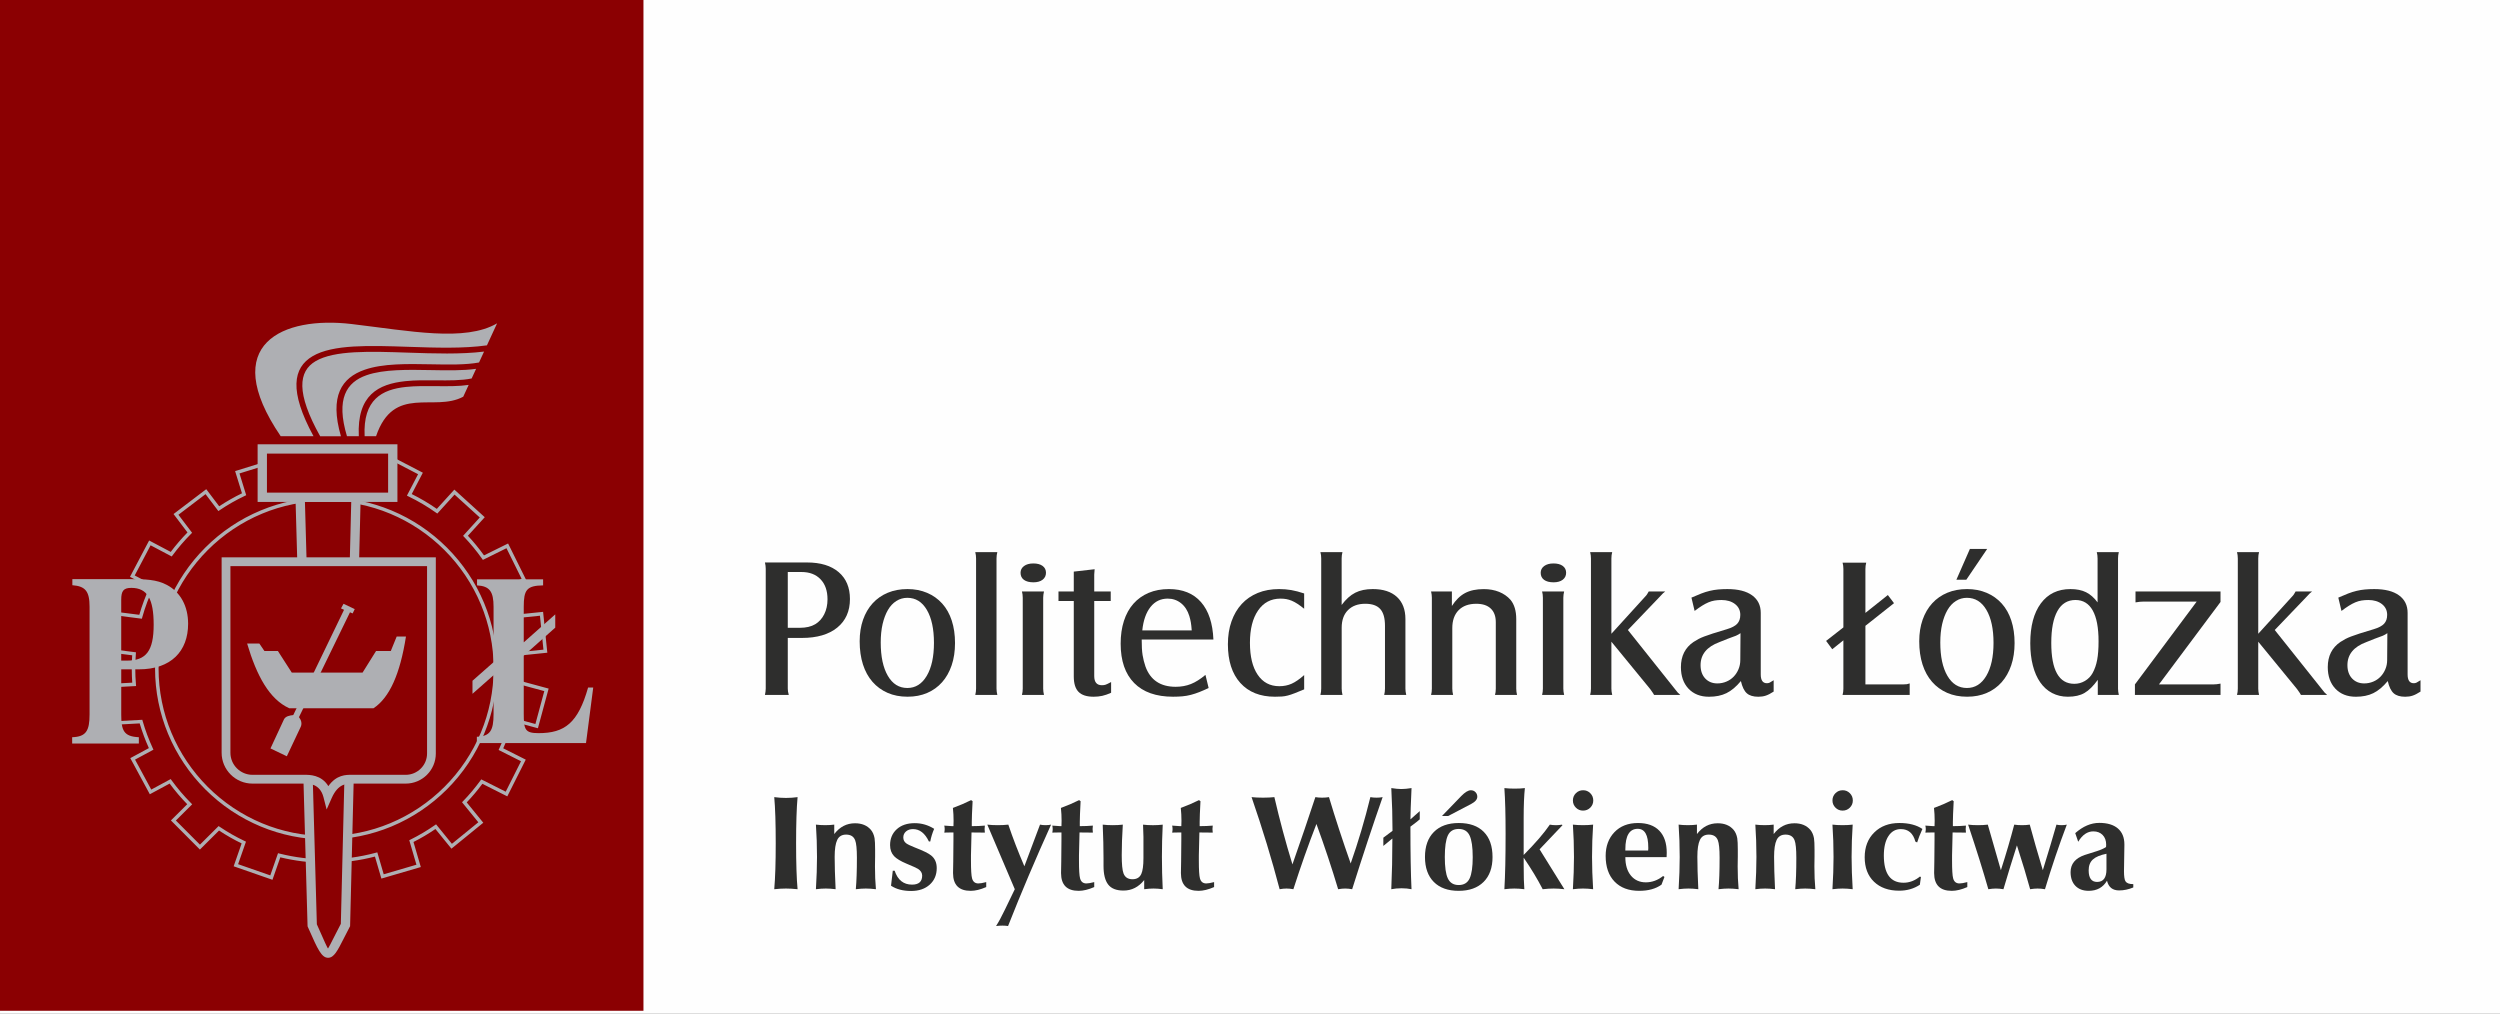 <?xml version="1.0" encoding="UTF-8"?>
<!DOCTYPE svg PUBLIC "-//W3C//DTD SVG 1.1//EN" "http://www.w3.org/Graphics/SVG/1.1/DTD/svg11.dtd">
<!-- Creator: CorelDRAW 2017 -->
<svg xmlns="http://www.w3.org/2000/svg" xml:space="preserve" width="71.76mm" height="29.092mm" version="1.1" style="shape-rendering:geometricPrecision; text-rendering:geometricPrecision; image-rendering:optimizeQuality; fill-rule:evenodd; clip-rule:evenodd"
viewBox="0 0 2582.22 1046.85"
 xmlns:xlink="http://www.w3.org/1999/xlink">
 <rect x="0" y="0" width="2582.22" height="1046.85" fill="#808080" stroke="none"/>
 <defs>
  <style type="text/css">
   <![CDATA[
    .fil0 {fill:#FEFEFE}
    .fil2 {fill:#8B0002}
    .fil5 {fill:#AEAFB3}
    .fil1 {fill:#2E2E2D;fill-rule:nonzero}
    .fil4 {fill:#8B0002;fill-rule:nonzero}
    .fil3 {fill:#AEAFB3;fill-rule:nonzero}
   ]]>
  </style>
 </defs>
 <g id="Warstwa_x0020_1">
  <rect class="fil0" x="0.01" y="0" width="2582.21" height="1046.85"/>
  <path class="fil1" d="M813.69 658.92l14.57 0c15.59,0 27.76,-3.56 36.51,-10.67 8.75,-7.11 13.13,-16.96 13.13,-29.54 0,-11.9 -3.9,-21.16 -11.69,-27.79 -7.8,-6.64 -18.67,-9.95 -32.62,-9.95l-43.49 0c0.55,2.32 0.82,4.51 0.82,6.56l0 123.7c0,1.78 -0.27,3.97 -0.82,6.56l24.62 0c-0.41,-1.5 -0.69,-2.7 -0.82,-3.59 -0.14,-0.89 -0.21,-1.88 -0.21,-2.97l0 -52.31zm0 -10.46l0 -57.64 14.16 0c8.34,0 14.91,2.5 19.69,7.52 4.79,4.99 7.18,11.9 7.18,20.69 0,5.78 -1.13,10.91 -3.39,15.45 -2.26,4.51 -5.37,7.93 -9.33,10.29 -4.11,2.46 -9.44,3.69 -16,3.69l-12.31 0z"/>
  <path id="1" class="fil1" d="M937.18 608.45c-7.38,0 -14.12,1.26 -20.21,3.79 -6.08,2.53 -11.28,6.16 -15.59,10.87 -4.31,4.72 -7.62,10.39 -9.95,17.02 -2.32,6.64 -3.49,14.06 -3.49,22.26 0,8.89 1.13,16.85 3.39,23.9 2.26,7.05 5.54,13.03 9.85,17.95 4.31,4.93 9.51,8.72 15.59,11.39 6.08,2.67 12.96,4 20.62,4 7.52,0 14.29,-1.3 20.31,-3.9 6.02,-2.6 11.14,-6.29 15.39,-11.08 4.24,-4.79 7.52,-10.6 9.85,-17.43 2.32,-6.84 3.49,-14.5 3.49,-22.98 0,-8.61 -1.13,-16.38 -3.38,-23.28 -2.26,-6.91 -5.54,-12.75 -9.85,-17.54 -4.31,-4.79 -9.5,-8.48 -15.59,-11.08 -6.09,-2.6 -12.89,-3.9 -20.41,-3.9zm0 9.02c8.55,0 15.25,4.14 20.14,12.45 4.89,8.31 7.35,19.69 7.35,34.12 0,14.29 -2.49,25.64 -7.45,34.02 -4.96,8.38 -11.62,12.55 -20.04,12.55 -8.55,0 -15.25,-4.17 -20.14,-12.55 -4.89,-8.38 -7.35,-19.87 -7.35,-34.43 0,-7.08 0.65,-13.44 1.95,-19.11 1.33,-5.64 3.15,-10.46 5.5,-14.5 2.33,-4 5.23,-7.11 8.69,-9.27 3.42,-2.19 7.21,-3.28 11.35,-3.28z"/>
  <path id="2" class="fil1" d="M1007.34 570.3c0.28,1.23 0.48,2.29 0.62,3.18 0.14,0.89 0.21,2.02 0.21,3.39l0 134.36c0,2.19 -0.27,4.38 -0.82,6.56l22.77 0c-0.27,-1.37 -0.48,-2.5 -0.62,-3.39 -0.14,-0.89 -0.21,-1.95 -0.21,-3.18l0 -134.36c0,-1.37 0.07,-2.5 0.21,-3.39 0.14,-0.89 0.34,-1.95 0.62,-3.18l-22.77 0z"/>
  <path id="3" class="fil1" d="M1067.24 581.99c-3.97,0 -7.15,0.89 -9.54,2.67 -2.39,1.78 -3.59,4.1 -3.59,6.97 0,3.15 1.17,5.57 3.49,7.28 2.32,1.71 5.61,2.56 9.85,2.56 3.97,0 7.11,-0.89 9.44,-2.67 2.32,-1.78 3.49,-4.17 3.49,-7.18 0,-3.01 -1.16,-5.37 -3.49,-7.08 -2.32,-1.71 -5.54,-2.56 -9.64,-2.56zm-11.69 28.92c0.27,1.23 0.48,2.29 0.62,3.18 0.14,0.89 0.21,2.02 0.21,3.39l0 93.75c0,1.37 -0.07,2.49 -0.21,3.38 -0.14,0.89 -0.34,1.95 -0.62,3.18l22.77 0c-0.27,-1.37 -0.48,-2.5 -0.62,-3.39 -0.14,-0.89 -0.21,-1.95 -0.21,-3.18l0 -93.75c0,-1.23 0.07,-2.29 0.21,-3.18 0.14,-0.89 0.34,-2.02 0.62,-3.38l-22.77 0z"/>
  <path id="4" class="fil1" d="M1109.09 620.76l0 77.95c0,7.25 1.64,12.55 4.92,15.9 3.28,3.35 8.48,5.03 15.59,5.03 3.15,0 6.12,-0.31 8.92,-0.92 2.8,-0.62 5.85,-1.68 9.13,-3.18l0 -11.08c-2.7,1.47 -4.58,2.36 -5.67,2.74 -1.09,0.37 -2.36,0.55 -3.86,0.55 -5.26,0 -7.9,-3.15 -7.9,-9.47l0 -77.51 17.03 0 0 -9.85 -17.03 0 0 -15.18c0,-0.68 0,-1.44 0,-2.26 0,-0.82 0.14,-2.67 0.41,-5.54l-21.54 2.46 0 20.51 -15.8 0 0 9.85 15.8 0z"/>
  <path id="5" class="fil1" d="M1245.1 697.07c-5.2,4.38 -10.19,7.52 -14.98,9.44 -4.79,1.91 -10.05,2.87 -15.79,2.87 -15.73,0 -26.12,-6.98 -31.18,-20.92 -0.68,-2.05 -1.26,-4 -1.74,-5.85 -0.48,-1.85 -0.89,-3.83 -1.23,-5.95 -0.34,-2.12 -0.58,-4.48 -0.72,-7.08 -0.14,-2.6 -0.21,-5.61 -0.21,-9.02l74.06 0c-0.68,-16.82 -4.96,-29.71 -12.82,-38.67 -7.86,-8.96 -18.91,-13.44 -33.13,-13.44 -7.79,0 -14.77,1.3 -20.92,3.9 -6.15,2.6 -11.39,6.33 -15.69,11.18 -4.31,4.85 -7.59,10.77 -9.85,17.74 -2.26,6.97 -3.39,14.84 -3.39,23.59 0,17.64 4.65,31.18 13.95,40.62 9.3,9.44 22.7,14.15 40.2,14.15 3.42,0 6.64,-0.14 9.64,-0.41 3.01,-0.27 5.95,-0.78 8.82,-1.54 2.87,-0.75 5.78,-1.71 8.72,-2.87 2.94,-1.16 6.12,-2.56 9.54,-4.2l-3.28 -13.54zm-65.24 -45.95c1.09,-10.39 3.93,-18.46 8.51,-24.21 4.58,-5.74 10.5,-8.61 17.74,-8.61 5.2,0 9.78,1.57 13.75,4.72 3.97,3.15 6.84,7.59 8.61,13.34 0.68,2.32 1.2,4.48 1.54,6.46 0.34,1.98 0.65,4.75 0.92,8.31l-51.08 0z"/>
  <path id="6" class="fil1" d="M1347.05 697.28c-4.79,4.24 -9.09,7.21 -12.92,8.92 -3.83,1.71 -8.07,2.57 -12.72,2.57 -9.57,0 -17.02,-3.93 -22.36,-11.83 -5.34,-7.86 -8,-18.87 -8,-32.99 0,-14.12 2.8,-25.26 8.41,-33.4 5.61,-8.17 13.33,-12.24 23.18,-12.24 2.19,0 4.21,0.17 6.05,0.51 1.85,0.34 3.69,0.92 5.54,1.67 1.85,0.79 3.8,1.81 5.85,3.15 2.05,1.34 4.38,3.04 6.97,5.13l0 -15.8c-4.92,-1.64 -9.37,-2.8 -13.33,-3.49 -3.97,-0.68 -8.14,-1.03 -12.52,-1.03 -8.2,0 -15.56,1.33 -22.05,4 -6.5,2.67 -12.03,6.46 -16.58,11.39 -4.55,4.93 -8.07,10.91 -10.56,17.95 -2.5,7.04 -3.73,14.94 -3.73,23.69 0,17.1 4.27,30.4 12.82,39.9 8.55,9.5 20.48,14.26 35.8,14.26 2.73,0 5.1,-0.07 7.08,-0.21 1.98,-0.14 4.03,-0.48 6.15,-1.03 2.12,-0.55 4.48,-1.34 7.08,-2.36 2.6,-1.03 5.88,-2.36 9.85,-4l0 -14.77z"/>
  <path id="7" class="fil1" d="M1386.64 717.79c-0.27,-1.37 -0.48,-2.5 -0.62,-3.39 -0.14,-0.89 -0.21,-1.95 -0.21,-3.18l0 -62.84c0,-7.76 2.16,-13.85 6.5,-18.19 4.34,-4.38 10.32,-6.57 17.88,-6.57 7.08,0 12.21,1.81 15.45,5.44 3.25,3.59 4.89,9.37 4.89,17.3l0 64.86c0,1.37 -0.07,2.49 -0.21,3.38 -0.14,0.89 -0.34,1.95 -0.62,3.18l22.77 0c-0.27,-1.37 -0.48,-2.5 -0.62,-3.39 -0.14,-0.89 -0.21,-1.95 -0.21,-3.18l0 -71.8c0,-9.85 -2.94,-17.47 -8.79,-22.87 -5.88,-5.4 -14.19,-8.1 -24.96,-8.1 -7.08,0 -13.13,1.26 -18.09,3.79 -4.99,2.53 -9.64,6.74 -14.02,12.62l0 -48c0,-1.37 0.07,-2.5 0.21,-3.39 0.14,-0.89 0.34,-1.95 0.62,-3.18l-22.77 0c0.28,1.23 0.48,2.26 0.62,3.08 0.14,0.82 0.21,1.98 0.21,3.49l0 134.36c0,2.19 -0.27,4.38 -0.82,6.56l22.77 0z"/>
  <path id="8" class="fil1" d="M1478.13 610.92c0.55,2.19 0.82,4.38 0.82,6.56l0 93.75c0,1.5 -0.07,2.67 -0.21,3.49 -0.14,0.82 -0.34,1.85 -0.62,3.08l22.77 0c-0.27,-1.37 -0.48,-2.5 -0.62,-3.39 -0.14,-0.89 -0.21,-1.95 -0.21,-3.18l0 -62.43c0,-7.89 2.16,-14.08 6.5,-18.5 4.34,-4.44 10.43,-6.67 18.29,-6.67 6.53,0 11.49,1.64 14.94,4.93 3.45,3.25 5.2,7.96 5.2,14.12l0 68.55c0,1.5 -0.07,2.7 -0.21,3.59 -0.14,0.89 -0.34,1.88 -0.62,2.98l22.77 0c-0.55,-2.32 -0.82,-4.51 -0.82,-6.56l0 -71.8c0,-8.48 -1.98,-15.11 -5.92,-19.9 -3.15,-3.56 -7.08,-6.29 -11.76,-8.2 -4.72,-1.91 -9.99,-2.87 -15.87,-2.87 -7.76,0 -14.22,1.37 -19.32,4.1 -5.13,2.73 -9.64,7.18 -13.61,13.33l0 -14.97 -21.54 0z"/>
  <path id="9" class="fil1" d="M1604.49 581.99c-3.97,0 -7.15,0.89 -9.54,2.67 -2.39,1.78 -3.59,4.1 -3.59,6.97 0,3.15 1.17,5.57 3.49,7.28 2.32,1.71 5.61,2.56 9.85,2.56 3.97,0 7.11,-0.89 9.44,-2.67 2.32,-1.78 3.49,-4.17 3.49,-7.18 0,-3.01 -1.16,-5.37 -3.49,-7.08 -2.32,-1.71 -5.54,-2.56 -9.64,-2.56zm-11.69 28.92c0.27,1.23 0.48,2.29 0.62,3.18 0.14,0.89 0.21,2.02 0.21,3.39l0 93.75c0,1.37 -0.07,2.49 -0.21,3.38 -0.14,0.89 -0.34,1.95 -0.62,3.18l22.77 0c-0.27,-1.37 -0.48,-2.5 -0.62,-3.39 -0.14,-0.89 -0.21,-1.95 -0.21,-3.18l0 -93.75c0,-1.23 0.07,-2.29 0.21,-3.18 0.14,-0.89 0.34,-2.02 0.62,-3.38l-22.77 0z"/>
  <path id="10" class="fil1" d="M1664.39 662.82l40 48.82 1.03 1.44 1.85 2.67c0.27,0.55 0.68,1.23 1.23,2.05l27.08 0c-1.09,-0.96 -1.95,-1.75 -2.56,-2.36 -0.62,-0.62 -1.47,-1.67 -2.57,-3.18l-49.03 -61.54 32.62 -34.05 3.69 -3.9c0.41,-0.41 1.16,-1.03 2.26,-1.85l-17.03 0c-0.68,1.23 -1.27,2.22 -1.75,2.97 -0.48,0.75 -1.13,1.54 -1.95,2.36l-34.88 38.36 0 -77.75c0,-1.37 0.07,-2.5 0.21,-3.39 0.14,-0.89 0.34,-1.95 0.62,-3.18l-22.77 0c0.28,1.23 0.48,2.29 0.62,3.18 0.14,0.89 0.21,2.02 0.21,3.39l0 134.36c0,1.37 -0.07,2.49 -0.21,3.38 -0.14,0.89 -0.34,1.95 -0.62,3.18l22.77 0c-0.27,-1.37 -0.48,-2.5 -0.62,-3.39 -0.14,-0.89 -0.21,-1.95 -0.21,-3.18l0 -48.41z"/>
  <path id="11" class="fil1" d="M1831.99 702.61c-1.91,1.23 -3.28,2.05 -4.1,2.46 -0.82,0.41 -1.78,0.62 -2.87,0.62 -4.24,0 -6.36,-3.01 -6.36,-9.03l0 -63.59c0,-7.8 -2.97,-13.85 -8.92,-18.16 -5.95,-4.31 -14.47,-6.46 -25.54,-6.46 -3.42,0 -6.6,0.14 -9.54,0.41 -2.94,0.27 -5.85,0.75 -8.72,1.44 -2.87,0.68 -5.81,1.6 -8.82,2.77 -3.01,1.16 -6.36,2.57 -10.05,4.21l3.28 13.75c2.87,-2.19 5.43,-4 7.76,-5.44 2.32,-1.44 4.51,-2.6 6.63,-3.49 2.12,-0.89 4.27,-1.5 6.43,-1.85 2.19,-0.34 4.51,-0.51 6.94,-0.51 5.74,0 10.39,1.4 14.02,4.21 3.59,2.8 5.4,6.53 5.4,11.18 0,3.83 -1.06,6.87 -3.18,9.13 -2.09,2.26 -5.67,4.13 -10.73,5.64 -5.98,1.78 -10.81,3.25 -14.4,4.41 -3.62,1.16 -6.6,2.19 -8.89,3.08 -2.32,0.89 -4.27,1.75 -5.85,2.57 -1.57,0.82 -3.28,1.85 -5.2,3.08 -8.72,5.88 -13.09,14.56 -13.09,26.05 0,9.3 2.63,16.72 7.86,22.26 5.27,5.54 12.31,8.31 21.17,8.31 6.97,0 12.96,-1.23 17.98,-3.69 5.06,-2.46 10.05,-6.63 14.94,-12.52 1.37,6.02 3.42,10.22 6.12,12.62 2.7,2.4 6.67,3.59 11.9,3.59 2.77,0 5.3,-0.37 7.63,-1.13 2.32,-0.76 5.06,-2.16 8.2,-4.21l0 -11.69zm-34.46 -20.72c0,3.28 -0.62,6.39 -1.85,9.33 -1.23,2.94 -2.88,5.51 -4.99,7.69 -2.12,2.19 -4.61,3.9 -7.55,5.13 -2.91,1.23 -6.02,1.85 -9.3,1.85 -5.16,0 -9.33,-1.71 -12.55,-5.13 -3.18,-3.42 -4.79,-8 -4.79,-13.74 0,-11.08 6.5,-19.01 19.49,-23.8 3.01,-1.23 5.91,-2.39 8.72,-3.49 2.8,-1.09 5.57,-2.12 8.31,-3.08 0.82,-0.41 1.64,-0.82 2.46,-1.23 0.82,-0.41 1.58,-0.89 2.26,-1.44l-0.21 27.9z"/>
  <path id="12" class="fil1" d="M1904 661.38l0 50.15c0,1.23 -0.07,2.26 -0.21,3.15 -0.14,0.86 -0.34,1.91 -0.62,3.11l69.33 0 0 -11.9c-1.23,0.41 -2.22,0.68 -2.97,0.82 -0.75,0.14 -2.09,0.21 -4,0.21l-38.77 0 0 -60.52 29.54 -23.39 -6.36 -8.41 -23.18 18.46 0 -45.34c0,-1.37 0.07,-2.5 0.21,-3.39 0.14,-0.89 0.35,-1.95 0.62,-3.18l-24.41 0c0.27,1.23 0.48,2.29 0.62,3.18 0.14,0.89 0.21,2.02 0.21,3.39l0 60.31 -17.85 13.95 6.36 8.61 11.49 -9.23z"/>
  <path id="13" class="fil1" d="M2031.59 608.45c-7.38,0 -14.12,1.26 -20.21,3.79 -6.08,2.53 -11.28,6.16 -15.59,10.87 -4.31,4.72 -7.62,10.39 -9.95,17.02 -2.32,6.64 -3.49,14.06 -3.49,22.26 0,8.89 1.13,16.85 3.39,23.9 2.26,7.05 5.54,13.03 9.85,17.95 4.31,4.93 9.51,8.72 15.59,11.39 6.08,2.67 12.96,4 20.62,4 7.52,0 14.29,-1.3 20.31,-3.9 6.02,-2.6 11.14,-6.29 15.39,-11.08 4.24,-4.79 7.52,-10.6 9.85,-17.43 2.32,-6.84 3.49,-14.5 3.49,-22.98 0,-8.61 -1.13,-16.38 -3.38,-23.28 -2.26,-6.91 -5.54,-12.75 -9.85,-17.54 -4.31,-4.79 -9.5,-8.48 -15.59,-11.08 -6.09,-2.6 -12.89,-3.9 -20.41,-3.9zm0 9.02c8.55,0 15.25,4.14 20.14,12.45 4.89,8.31 7.35,19.69 7.35,34.12 0,14.29 -2.49,25.64 -7.45,34.02 -4.96,8.38 -11.62,12.55 -20.04,12.55 -8.55,0 -15.25,-4.17 -20.14,-12.55 -4.89,-8.38 -7.35,-19.87 -7.35,-34.43 0,-7.08 0.65,-13.44 1.95,-19.11 1.33,-5.64 3.15,-10.46 5.5,-14.5 2.33,-4 5.23,-7.11 8.69,-9.27 3.42,-2.19 7.21,-3.28 11.35,-3.28zm-10.87 -18.67l10.26 0 21.54 -31.8 -17.85 0 -13.95 31.8z"/>
  <path id="14" class="fil1" d="M2166.77 717.79l21.75 0c-0.27,-1.37 -0.48,-2.5 -0.62,-3.39 -0.14,-0.89 -0.21,-1.95 -0.21,-3.18l0 -134.36c0,-2.19 0.27,-4.38 0.82,-6.57l-22.77 0c0.27,1.23 0.48,2.29 0.62,3.18 0.14,0.89 0.21,2.02 0.21,3.39l0 45.33c-3.56,-4.79 -7.49,-8.27 -11.86,-10.46 -4.38,-2.19 -9.74,-3.28 -16.17,-3.28 -13.06,0 -23.28,4.92 -30.56,14.77 -7.28,9.85 -10.94,23.52 -10.94,41.03 0,8.61 0.89,16.34 2.67,23.18 1.78,6.84 4.31,12.65 7.66,17.43 3.35,4.79 7.42,8.45 12.27,10.98 4.85,2.53 10.26,3.8 16.27,3.8 6.94,0 12.68,-1.3 17.16,-3.9 4.51,-2.6 9.06,-7.11 13.71,-13.54l0 15.59zm-22.98 -98.06c7.79,0 13.71,3.59 17.74,10.77 4.03,7.18 6.05,17.81 6.05,31.9 0,7.66 -0.48,14.05 -1.44,19.18 -0.96,5.13 -2.53,9.68 -4.72,13.64 -1.91,3.42 -4.55,6.12 -7.9,8.1 -3.35,1.98 -7.01,2.98 -10.98,2.98 -15.87,0 -23.8,-14.09 -23.8,-42.26 0,-14.36 2.12,-25.34 6.36,-32.93 4.24,-7.59 10.46,-11.39 18.67,-11.39z"/>
  <path id="15" class="fil1" d="M2205.13 717.79l88.42 0 0 -11.69c-1.64,0.27 -2.98,0.48 -4,0.62 -1.03,0.14 -2.29,0.21 -3.8,0.21l-55.8 0 63.59 -85.17 0 -10.84 -87.8 0 0 11.28c1.78,-0.27 3.21,-0.48 4.31,-0.62 1.09,-0.14 2.39,-0.21 3.9,-0.21l54.98 0 -63.8 85.54 0 10.87z"/>
  <path id="16" class="fil1" d="M2332.52 662.82l40 48.82 1.03 1.44 1.85 2.67c0.27,0.55 0.68,1.23 1.23,2.05l27.08 0c-1.09,-0.96 -1.95,-1.75 -2.56,-2.36 -0.62,-0.62 -1.47,-1.67 -2.57,-3.18l-49.03 -61.54 32.62 -34.05 3.69 -3.9c0.41,-0.41 1.16,-1.03 2.26,-1.85l-17.03 0c-0.68,1.23 -1.27,2.22 -1.75,2.97 -0.48,0.75 -1.13,1.54 -1.95,2.36l-34.88 38.36 0 -77.75c0,-1.37 0.07,-2.5 0.21,-3.39 0.14,-0.89 0.34,-1.95 0.62,-3.18l-22.77 0c0.28,1.23 0.48,2.29 0.62,3.18 0.14,0.89 0.21,2.02 0.21,3.39l0 134.36c0,1.37 -0.07,2.49 -0.21,3.38 -0.14,0.89 -0.34,1.95 -0.62,3.18l22.77 0c-0.27,-1.37 -0.48,-2.5 -0.62,-3.39 -0.14,-0.89 -0.21,-1.95 -0.21,-3.18l0 -48.41z"/>
  <path id="17" class="fil1" d="M2500.12 702.61c-1.91,1.23 -3.28,2.05 -4.1,2.46 -0.82,0.41 -1.78,0.62 -2.87,0.62 -4.24,0 -6.36,-3.01 -6.36,-9.03l0 -63.59c0,-7.8 -2.97,-13.85 -8.92,-18.16 -5.95,-4.31 -14.47,-6.46 -25.54,-6.46 -3.42,0 -6.6,0.14 -9.54,0.41 -2.94,0.27 -5.85,0.75 -8.72,1.44 -2.87,0.68 -5.81,1.6 -8.82,2.77 -3.01,1.16 -6.36,2.57 -10.05,4.21l3.28 13.75c2.87,-2.19 5.43,-4 7.76,-5.44 2.32,-1.44 4.51,-2.6 6.63,-3.49 2.12,-0.89 4.27,-1.5 6.43,-1.85 2.19,-0.34 4.51,-0.51 6.94,-0.51 5.74,0 10.39,1.4 14.02,4.21 3.59,2.8 5.4,6.53 5.4,11.18 0,3.83 -1.06,6.87 -3.18,9.13 -2.09,2.26 -5.67,4.13 -10.73,5.64 -5.98,1.78 -10.81,3.25 -14.4,4.41 -3.62,1.16 -6.6,2.19 -8.89,3.08 -2.32,0.89 -4.27,1.75 -5.85,2.57 -1.57,0.82 -3.28,1.85 -5.2,3.08 -8.72,5.88 -13.09,14.56 -13.09,26.05 0,9.3 2.63,16.72 7.86,22.26 5.27,5.54 12.31,8.31 21.17,8.31 6.97,0 12.96,-1.23 17.98,-3.69 5.06,-2.46 10.05,-6.63 14.94,-12.52 1.37,6.02 3.42,10.22 6.12,12.62 2.7,2.4 6.67,3.59 11.9,3.59 2.77,0 5.3,-0.37 7.63,-1.13 2.32,-0.76 5.06,-2.16 8.2,-4.21l0 -11.69zm-34.46 -20.72c0,3.28 -0.62,6.39 -1.85,9.33 -1.23,2.94 -2.88,5.51 -4.99,7.69 -2.12,2.19 -4.61,3.9 -7.55,5.13 -2.91,1.23 -6.02,1.85 -9.3,1.85 -5.16,0 -9.33,-1.71 -12.55,-5.13 -3.18,-3.42 -4.79,-8 -4.79,-13.74 0,-11.08 6.5,-19.01 19.49,-23.8 3.01,-1.23 5.91,-2.39 8.72,-3.49 2.8,-1.09 5.57,-2.12 8.31,-3.08 0.82,-0.41 1.64,-0.82 2.46,-1.23 0.82,-0.41 1.58,-0.89 2.26,-1.44l-0.21 27.9z"/>
  <g id="_3075249487888">
   <rect class="fil2" x="-0" y="-0" width="664.62" height="1044.02"/>
   <path class="fil3" d="M336.83 489.72c8.48,0 16.84,0.53 25.06,1.56 7.88,0.99 15.63,2.44 23.2,4.32l13.16 -25.3 0.83 -1.6 1.6 0.83 34.45 17.88 1.62 0.84 -0.83 1.6 -10.65 20.46c4.47,2.21 8.84,4.57 13.11,7.09 4.4,2.59 8.68,5.34 12.81,8.22l16.88 -18.57 1.22 -1.34 1.34 1.22 28.73 26.08 1.34 1.21 -1.22 1.34 -16.2 17.82c2.96,3.16 5.83,6.43 8.6,9.81 2.81,3.42 5.49,6.91 8.05,10.47l23.25 -11.5 1.62 -0.8 0.81 1.62 17.22 34.79 0.8 1.62 -1.62 0.8 -21.06 10.41c1.74,3.99 3.35,8.02 4.81,12.07 1.47,4.07 2.82,8.24 4.04,12.5l29.36 -3.02 1.8 -0.19 0.18 1.8 4 38.62 0.19 1.8 -1.8 0.18 -26.4 2.71c0.12,1.9 0.23,3.85 0.3,5.85 0.09,2.47 0.14,4.98 0.14,7.52 0,2.43 -0.05,4.81 -0.13,7.17 -0.07,1.92 -0.17,3.8 -0.28,5.62l27.77 7.52 1.75 0.47 -0.47 1.74 -10.13 37.48 -0.47 1.76 -1.74 -0.47 -23.93 -6.49c-1.35,4.73 -2.87,9.4 -4.56,14 -1.7,4.63 -3.57,9.19 -5.6,13.67l21.65 10.9 1.61 0.81 -0.81 1.62 -17.44 34.69 -0.81 1.62 -1.62 -0.81 -24.13 -12.16c-2.5,3.38 -5.11,6.68 -7.81,9.89 -2.65,3.15 -5.43,6.26 -8.34,9.31l15.96 19.61 1.14 1.4 -1.4 1.14 -30.1 24.52 -1.4 1.14 -1.14 -1.4 -15.39 -18.92c-3.6,2.46 -7.3,4.81 -11.08,7.05 -3.77,2.23 -7.64,4.36 -11.59,6.35l7.06 24.15 0.51 1.73 -1.74 0.51 -37.26 10.9 -1.73 0.51 -0.51 -1.74 -6.14 -21c-7.85,2.04 -15.89,3.63 -24.11,4.71 -8.65,1.14 -17.43,1.73 -26.32,1.73 -8.35,0 -16.59,-0.51 -24.68,-1.52 -7.68,-0.95 -15.24,-2.34 -22.64,-4.14l-7.5 21.5 -0.6 1.71 -1.71 -0.59 -36.66 -12.77 -1.71 -0.59 0.59 -1.71 7.65 -21.91c-4.02,-1.95 -7.97,-4.04 -11.85,-6.25 -3.93,-2.25 -7.77,-4.6 -11.49,-7.07l-18.47 18.38 -1.28 1.27 -1.28 -1.28 -27.39 -27.5 -1.28 -1.28 1.28 -1.27 15.57 -15.49c-3.26,-3.34 -6.39,-6.76 -9.37,-10.25 -3.04,-3.57 -5.97,-7.27 -8.79,-11.09l-18.89 10.19 -1.59 0.86 -0.86 -1.6 -18.46 -34.13 -0.86 -1.59 1.6 -0.86 17.6 -9.49c-1.84,-4.07 -3.56,-8.24 -5.14,-12.5 -1.61,-4.31 -3.06,-8.65 -4.36,-13.02l-25.82 1.4 -1.8 0.1 -0.1 -1.81 -2.13 -38.75 -0.1 -1.82 1.82 -0.1 20.47 -1.1c-0.15,-2.07 -0.27,-4.2 -0.36,-6.37 -0.11,-2.73 -0.17,-5.5 -0.17,-8.31 0,-2.55 0.05,-5.08 0.14,-7.58 0.08,-2.05 0.18,-4.05 0.32,-6l-18.51 -2.35 -1.79 -0.23 0.22 -1.79 4.86 -38.51 0.23 -1.8 1.79 0.23 20.55 2.62c1.41,-4.91 3.02,-9.76 4.8,-14.52 1.78,-4.76 3.72,-9.42 5.83,-13.97l-18.66 -9.86 -1.6 -0.85 0.84 -1.6 18.1 -34.34 0.85 -1.6 1.6 0.85 20.7 10.95c2.67,-3.55 5.44,-7 8.33,-10.35 2.88,-3.35 5.88,-6.61 8.97,-9.77l-13.32 -17.58 -1.09 -1.44 1.44 -1.09 30.9 -23.48 1.44 -1.1 1.1 1.45 12.27 16.21c3.73,-2.47 7.56,-4.83 11.5,-7.07 3.94,-2.25 7.95,-4.36 12.04,-6.33l-6.56 -21.21 -0.53 -1.72 1.73 -0.54 37.06 -11.5 1.72 -0.54 0.54 1.73 6.01 19.48c7.33,-1.77 14.8,-3.13 22.4,-4.06 8.04,-0.99 16.23,-1.49 24.53,-1.49zm24.62 5.16c-8.06,-1.01 -16.28,-1.54 -24.62,-1.54 -8.16,0 -16.2,0.5 -24.09,1.47 -8.04,0.99 -15.93,2.46 -23.62,4.38l-1.66 0.41 -0.51 -1.64 -5.98 -19.38 -33.61 10.43 6.48 20.98 0.46 1.5 -1.42 0.67c-4.51,2.13 -8.91,4.43 -13.22,6.88 -4.31,2.45 -8.54,5.08 -12.68,7.88l-1.42 0.96 -1.04 -1.37 -12.2 -16.12 -28.02 21.29 13.17 17.38 0.95 1.25 -1.11 1.12c-3.43,3.44 -6.73,7.01 -9.9,10.69 -3.17,3.69 -6.21,7.49 -9.1,11.4l-0.92 1.25 -1.37 -0.72 -20.46 -10.82 -16.41 31.14 18.59 9.82 1.53 0.81 -0.74 1.56c-2.36,5 -4.52,10.09 -6.45,15.26 -1.92,5.13 -3.63,10.38 -5.12,15.73l-0.42 1.51 -1.55 -0.2 -20.3 -2.59 -4.4 34.92 18.43 2.34 1.72 0.22 -0.13 1.71c-0.2,2.58 -0.35,5.11 -0.44,7.57 -0.09,2.49 -0.14,4.98 -0.14,7.45 0,2.71 0.06,5.44 0.17,8.17 0.11,2.63 0.28,5.33 0.51,8.08l0.15 1.86 -1.87 0.1 -20.52 1.1 1.94 35.12 25.44 -1.38 1.43 -0.08 0.4 1.4c1.39,4.83 2.95,9.55 4.66,14.14 1.73,4.66 3.66,9.26 5.75,13.79l0.71 1.54 -1.5 0.81 -17.5 9.44 16.74 30.95 18.69 -10.09 1.39 -0.75 0.93 1.28c3.01,4.15 6.2,8.2 9.56,12.14 3.36,3.95 6.85,7.74 10.44,11.34l1.27 1.28 -1.28 1.28 -15.57 15.48 24.84 24.93 18.24 -18.15 1.05 -1.05 1.23 0.83c4.08,2.75 8.25,5.34 12.49,7.76 4.26,2.43 8.62,4.71 13.08,6.82l1.47 0.7 -0.54 1.53 -7.59 21.73 33.24 11.58 7.45 -21.36 0.55 -1.57 1.6 0.41c7.75,1.95 15.7,3.45 23.8,4.45 7.94,0.99 16.03,1.49 24.24,1.49 8.79,0 17.42,-0.58 25.85,-1.69 8.61,-1.14 17.08,-2.85 25.35,-5.08l1.7 -0.46 0.5 1.71 6.12 20.96 33.79 -9.89 -6.98 -23.86 -0.42 -1.45 1.36 -0.68c4.31,-2.14 8.55,-4.45 12.71,-6.91 4.17,-2.46 8.25,-5.09 12.23,-7.86l1.38 -0.96 1.06 1.31 15.3 18.82 27.3 -22.23 -15.83 -19.45 -1.01 -1.25 1.12 -1.16c3.16,-3.27 6.26,-6.7 9.27,-10.29 2.98,-3.54 5.84,-7.19 8.56,-10.93l0.9 -1.24 1.38 0.69 23.88 12.04 15.81 -31.45 -21.59 -10.87 -1.56 -0.79 0.73 -1.58c2.27,-4.89 4.34,-9.89 6.21,-14.99 1.85,-5.04 3.5,-10.2 4.94,-15.44l0.48 -1.75 1.74 0.47 23.91 6.48 9.19 -33.98 -27.46 -7.44 -1.45 -0.39 0.1 -1.48c0.17,-2.39 0.3,-4.71 0.38,-6.98 0.09,-2.36 0.13,-4.7 0.13,-7.04 0,-2.45 -0.05,-4.92 -0.14,-7.39 -0.09,-2.43 -0.23,-4.92 -0.42,-7.46l-0.13 -1.75 1.76 -0.18 26.35 -2.71 -3.62 -35.02 -29.08 2.99 -1.51 0.15 -0.41 -1.47c-1.28,-4.6 -2.75,-9.18 -4.39,-13.72 -1.66,-4.59 -3.45,-9.06 -5.39,-13.41l-0.71 -1.59 1.56 -0.77 20.98 -10.37 -15.62 -31.55 -23 11.39 -1.39 0.68 -0.89 -1.27c-2.81,-3.97 -5.74,-7.82 -8.78,-11.52 -3.05,-3.71 -6.25,-7.33 -9.59,-10.83l-1.16 -1.22 1.13 -1.25 16.1 -17.72 -26.05 -23.65 -16.74 18.42 -1.08 1.19 -1.31 -0.93c-4.52,-3.2 -9.14,-6.2 -13.87,-8.99 -4.73,-2.79 -9.57,-5.38 -14.52,-7.77l-1.68 -0.81 0.86 -1.66 10.68 -20.5 -31.23 -16.21 -12.99 24.97 -0.66 1.28 -1.39 -0.36c-7.87,-2.02 -15.93,-3.56 -24.14,-4.58zm97.65 73.31c-15.98,-15.98 -35.05,-28.86 -56.22,-37.66 -20.36,-8.46 -42.68,-13.13 -66.05,-13.13 -23.37,0 -45.69,4.67 -66.05,13.13 -21.16,8.79 -40.23,21.68 -56.21,37.66 -15.98,15.98 -28.87,35.05 -37.66,56.22 -8.46,20.36 -13.13,42.67 -13.13,66.05 0,23.37 4.67,45.69 13.13,66.05 8.79,21.16 21.68,40.24 37.66,56.22 15.98,15.98 35.05,28.86 56.21,37.65 20.36,8.46 42.68,13.13 66.05,13.13 23.37,0 45.68,-4.67 66.05,-13.13 21.17,-8.79 40.24,-21.68 56.22,-37.66 15.98,-15.98 28.86,-35.05 37.65,-56.21 8.46,-20.36 13.13,-42.68 13.13,-66.05 0,-23.37 -4.67,-45.68 -13.13,-66.05 -8.79,-21.16 -21.67,-40.23 -37.65,-56.21zm-54.83 -41c21.62,8.98 41.09,22.13 57.39,38.44 16.31,16.3 29.46,35.78 38.43,57.39 8.64,20.8 13.41,43.58 13.41,67.43 0,23.85 -4.77,46.64 -13.41,67.44 -8.98,21.61 -22.13,41.08 -38.43,57.39 -16.3,16.3 -35.78,29.46 -57.39,38.44 -20.8,8.64 -43.58,13.41 -67.43,13.41 -23.85,0 -46.64,-4.77 -67.44,-13.41 -21.62,-8.98 -41.09,-22.13 -57.39,-38.43 -16.3,-16.3 -29.46,-35.78 -38.44,-57.39 -8.64,-20.8 -13.41,-43.59 -13.41,-67.44 0,-23.85 4.78,-46.63 13.41,-67.43 8.98,-21.62 22.13,-41.09 38.44,-57.39 16.3,-16.31 35.78,-29.46 57.39,-38.44 20.8,-8.64 43.58,-13.41 67.44,-13.41 23.85,0 46.63,4.78 67.43,13.41z"/>
   <path class="fil3" d="M310.01 508.82l57.71 0 4.93 0 -0.12 4.92 -10.89 441.81 -0.03 1.1 -0.54 1.02c-2.26,4.29 -4.17,8.06 -5.85,11.37 -6.66,13.12 -10.25,20.19 -16.31,20.25 -6.82,0.06 -10.91,-9.19 -19.79,-29.26 -0.34,-0.76 -0.69,-1.55 -1.04,-2.35l-0.39 -0.87 -0.03 -0.93 -12.47 -442.12 -0.14 -4.94 4.95 0z"/>
   <path class="fil4" d="M362.78 518.44l-47.82 0 12.31 436.25c0.22,0.5 0.44,0.99 0.65,1.47 7.12,16.1 10.4,23.52 10.92,23.51 0.22,-0 2.88,-5.24 7.81,-14.95 1.59,-3.14 3.39,-6.67 5.39,-10.51l10.74 -435.77z"/>
   <path class="fil3" d="M233.46 575.66l212.16 0 4.53 0 0 4.53 0 198.12c0,8.55 -3.49,16.31 -9.12,21.94 -5.62,5.63 -13.39,9.12 -21.94,9.12l-54.92 0c-0.32,0 -0.62,-0 -0.92,-0.01 -4.93,-0.04 -13.98,-0.12 -20.58,14.79l-5.29 11.95 -3.25 -12.66c-3.66,-14.23 -15.37,-14.12 -19.67,-14.08 -0.25,0 -0.47,0.01 -0.72,0.01l-52.99 0c-8.76,0 -16.73,-3.58 -22.49,-9.35 -5.77,-5.77 -9.35,-13.73 -9.35,-22.49l0 -197.33 0 -4.53 4.53 0z"/>
   <polygon class="fil3" points="405.69,518.44 270.91,518.44 266.09,518.44 266.09,513.63 266.09,463.71 266.09,458.9 270.91,458.9 405.69,458.9 410.5,458.9 410.5,463.71 410.5,513.63 410.5,518.44 "/>
   <polygon class="fil4" points="275.72,508.82 400.88,508.82 400.88,468.52 275.72,468.52 "/>
   <path class="fil5" d="M125.21 682.34l0 -62.86c0,-9.02 2.25,-12.27 10.42,-12.27 16.76,0 23.09,11.77 23.09,38.06 0,27.05 -7.77,37.07 -27.59,37.07l-5.93 0zm9.61 -84.15l-60.09 0 0 6.26c13.49,1 17.78,6.26 17.78,22.29l0 111.19c0,17.03 -3.68,23.04 -17.98,23.54l0 6.51 68.88 0 0 -6.51c-15.53,-0.75 -18.19,-6.76 -18.19,-23.54l0 -46.58 18.19 0c33.31,0 50.89,-18.78 50.89,-47.08 0,-18.03 -7.77,-32.56 -21.87,-40.07 -10.63,-5.76 -22.89,-6.01 -37.61,-6.01z"/>
   <path class="fil5" d="M492.55 767.48l112.74 0 7.45 -57.35 -5.29 0c-10.4,36.66 -24.12,47.13 -51.18,47.13 -14.12,0 -15.3,-3.74 -15.3,-20.45l0 -59.6 32.55 -28.93 0 -13.72 -32.55 28.93 0 -36.66c0,-17.46 2.94,-21.95 20,-22.19l0 -6.23 -68.23 0 0 6.23c12.94,0.74 17.06,6.23 17.06,22.19l0 57.11 -21.77 19.2 0 13.47 21.77 -19.2 0 40.15c0,16.96 -3.53,22.95 -17.25,23.44l0 6.48z"/>
   <path class="fil5" d="M388.42 450.57c18.36,-53.77 60.03,-24.62 90.05,-40.82l5.63 -12.19c-10.22,1.52 -21.86,1.4 -33.74,1.28 -10.52,-0.1 -21.24,-0.21 -31,0.81 -24.8,2.61 -44.56,12.87 -42.74,50.91l11.79 0zm98.75 -59.66l4.59 -9.95c-13.54,1.93 -29.82,1.62 -46.51,1.31 -24.01,-0.45 -48.9,-0.92 -66.64,5.28 -20.73,7.24 -31.87,24.27 -20.23,63.02l12.23 0c-2.06,-42.48 20.19,-53.94 48.14,-56.88 10.23,-1.08 21.04,-0.97 31.66,-0.86 13.26,0.13 26.22,0.26 36.76,-1.91zm7.63 -16.54l5.18 -11.22c-24.1,2.94 -51.63,2 -78.21,1.1 -39.3,-1.34 -76.48,-2.61 -95.83,8.82 -17.7,10.45 -20.33,32.59 4.75,77.51l21.45 0c-12.08,-41.74 0.9,-60.43 24.51,-68.68 18.81,-6.57 44.2,-6.1 68.7,-5.63 18.15,0.34 35.8,0.68 49.46,-1.88zm8.15 -17.66l10.5 -22.76c-33.14,19.41 -90.19,7.85 -150.42,0.72 -69.97,-8.28 -138.39,19.86 -73.09,115.9l33.89 0c-25.4,-46.8 -21.28,-70.67 -0.94,-82.67 20.88,-12.32 58.9,-11.03 99.08,-9.67 27.77,0.94 56.59,1.93 80.99,-1.52z"/>
   <path class="fil4" d="M441.09 584.73l-203.09 0 0 192.8c0,6.26 2.56,11.95 6.69,16.08 4.13,4.13 9.82,6.69 16.08,6.69l52.99 0c0.17,0 0.4,-0 0.65,-0 5.11,-0.05 17.51,-0.16 24.74,11.68 8.37,-11.82 18.33,-11.73 24.18,-11.68 0.31,0 0.61,0 0.86,0l54.92 0c6.05,0 11.54,-2.48 15.53,-6.46 3.99,-3.99 6.46,-9.48 6.46,-15.53l0 -193.58z"/>
   <path class="fil5" d="M255.25 664.7l12.62 0 5.22 7.69 13.93 0 14.36 22.34 73.11 0 13.93 -22.34 15.23 0 6.09 -14.95 9.58 0c-6.11,38.83 -16.96,63.12 -33.51,74.1l-87.04 0c-20.38,-9.21 -33.58,-33.25 -43.52,-66.84z"/>
   <path class="fil5" d="M302.9 738.6l2.31 -4.79 16.7 -34.62 33.44 -69.31 -3.13 -1.46 2.6 -4.78 11.57 5.5 -2.16 4.47 -2.73 -1.18 -32.48 66.76 -16.84 34.62 -3.36 6.91c2.31,3.08 3.33,6.48 1.84,9.93l-14.4 30.5 -16.88 -8.1 13.9 -29.94c1.57,-3.36 6.11,-4.16 9.62,-4.52z"/>
  </g>
  <path class="fil1" d="M823.81 918.46c-4.46,-0.46 -8.45,-0.7 -11.98,-0.7 -3.62,0 -7.66,0.23 -12.12,0.7 1.02,-11.6 1.53,-27.44 1.53,-47.49 0,-20.52 -0.51,-36.4 -1.53,-47.63 4.08,0.56 8.13,0.83 12.12,0.83 4.08,0 8.08,-0.28 11.98,-0.83 -1.02,11.42 -1.53,27.3 -1.53,47.63 0,20.61 0.51,36.44 1.53,47.49z"/>
  <path id="1" class="fil1" d="M904.72 918.46c-3.9,-0.46 -7.38,-0.7 -10.45,-0.7 -2.97,0 -6.41,0.23 -10.31,0.7 0.74,-7.98 1.12,-18.8 1.12,-32.45 0,-9.01 -0.6,-15.04 -1.81,-18.11 -1.49,-3.9 -4.6,-5.85 -9.33,-5.85 -4.36,0 -7.43,1.83 -9.19,5.5 -1.76,3.67 -2.64,9.49 -2.64,17.48 0,8.73 0.32,19.87 0.98,33.43 -3.71,-0.46 -7.1,-0.7 -10.17,-0.7 -3.06,0 -6.45,0.23 -10.17,0.7 0.74,-12.16 1.12,-23.26 1.12,-33.29 0,-11.33 -0.37,-22.47 -1.12,-33.43 2.88,0.37 6.08,0.56 9.61,0.56 3.53,0 6.64,-0.19 9.33,-0.56l0 9.75c5.66,-7.43 12.81,-11.14 21.45,-11.14 7.06,0 12.53,2.27 16.43,6.82 1.86,2.23 3.11,5.11 3.76,8.64 0.37,2.41 0.56,6.31 0.56,11.7 0,0.93 0,3.34 0,7.24 -0.09,3.81 -0.14,7.19 -0.14,10.17 0,8.54 0.33,16.39 0.98,23.54z"/>
  <path id="2" class="fil1" d="M967.54 896.6c0,7.06 -2.41,12.77 -7.24,17.13 -4.83,4.36 -11.24,6.55 -19.22,6.55 -8.36,0 -15.27,-1.81 -20.75,-5.43 0.28,-1.58 0.89,-6.73 1.81,-15.46l1.95 0c3.16,9.56 9.14,14.34 17.96,14.34 6.97,0 10.45,-3.11 10.45,-9.33 0,-2.79 -1.44,-5.11 -4.32,-6.96 -1.3,-0.84 -5.29,-2.65 -11.98,-5.43 -5.94,-2.5 -10.17,-5.06 -12.67,-7.66 -2.79,-2.97 -4.18,-6.78 -4.18,-11.42 0,-6.78 2.3,-12.26 6.89,-16.43 4.6,-4.18 10.8,-6.27 18.59,-6.27 7.15,0 13.84,1.95 20.06,5.85 -1.86,4.27 -3.2,8.63 -4.04,13.09l-1.39 0c-4.08,-8.54 -9.56,-12.81 -16.43,-12.81 -2.97,0 -5.38,0.81 -7.24,2.44 -1.86,1.63 -2.79,3.69 -2.79,6.2 0,2.5 0.97,4.5 2.92,5.99 1.49,1.12 4.46,2.55 8.91,4.32 8.64,3.34 14.25,6.08 16.85,8.22 3.9,3.07 5.85,7.43 5.85,13.09z"/>
  <path id="3" class="fil1" d="M1018.65 916.24c-5.94,2.6 -11.28,3.9 -16.02,3.9 -12.16,0 -18.24,-6.13 -18.24,-18.38 0,-0.28 0.07,-4.25 0.21,-11.91 0.14,-7.66 0.21,-15.2 0.21,-22.63l0 -7.38 -2.51 0c-2.97,0 -5.29,0.05 -6.96,0.14 0.28,-1.3 0.42,-2.5 0.42,-3.62 0,-1.21 -0.14,-2.41 -0.42,-3.62 3.9,0.37 6.55,0.56 7.94,0.56l1.53 0c0.09,-1.21 0.14,-3.02 0.14,-5.43 0,-4.45 -0.23,-8.91 -0.7,-13.37 6.59,-2.41 12.86,-5.11 18.8,-8.07l1.53 1.11c-0.56,10.59 -0.83,17.74 -0.83,21.45l0 4.32c4.92,0 9.42,-0.19 13.51,-0.56 -0.19,1.67 -0.28,2.88 -0.28,3.62 0,0.74 0.09,1.95 0.28,3.62 -2.14,-0.09 -6.73,-0.14 -13.79,-0.14 -0.37,11.88 -0.56,19.78 -0.56,23.67l0 5.57c0,9.38 0.37,15.42 1.12,18.11 0.93,3.53 3.11,5.29 6.55,5.29 1.86,0 4.55,-0.46 8.08,-1.39l0 5.15z"/>
  <path id="4" class="fil1" d="M1085.64 851.75c-16.06,35.47 -30.87,70.38 -44.43,104.73 -1.76,-0.28 -3.71,-0.42 -5.85,-0.42 -1.95,0 -4.13,0.14 -6.55,0.42 2.6,-3.99 5.62,-9.56 9.05,-16.71l10.31 -21.31 -28.41 -66.71c3.25,0.37 6.87,0.56 10.86,0.56 3.99,0 7.61,-0.19 10.86,-0.56 4.55,13.56 10.07,27.9 16.57,43.03l16.16 -43.03c1.76,0.37 3.67,0.56 5.71,0.56 2.23,0 4.13,-0.19 5.71,-0.56z"/>
  <path id="5" class="fil1" d="M1130.21 916.24c-5.94,2.6 -11.28,3.9 -16.02,3.9 -12.16,0 -18.24,-6.13 -18.24,-18.38 0,-0.28 0.07,-4.25 0.21,-11.91 0.14,-7.66 0.21,-15.2 0.21,-22.63l0 -7.38 -2.51 0c-2.97,0 -5.29,0.05 -6.96,0.14 0.28,-1.3 0.42,-2.5 0.42,-3.62 0,-1.21 -0.14,-2.41 -0.42,-3.62 3.9,0.37 6.55,0.56 7.94,0.56l1.53 0c0.09,-1.21 0.14,-3.02 0.14,-5.43 0,-4.45 -0.23,-8.91 -0.7,-13.37 6.59,-2.41 12.86,-5.11 18.8,-8.07l1.53 1.11c-0.56,10.59 -0.83,17.74 -0.83,21.45l0 4.32c4.92,0 9.42,-0.19 13.51,-0.56 -0.19,1.67 -0.28,2.88 -0.28,3.62 0,0.74 0.09,1.95 0.28,3.62 -2.14,-0.09 -6.73,-0.14 -13.79,-0.14 -0.37,11.88 -0.56,19.78 -0.56,23.67l0 5.57c0,9.38 0.37,15.42 1.12,18.11 0.93,3.53 3.11,5.29 6.55,5.29 1.86,0 4.55,-0.46 8.08,-1.39l0 5.15z"/>
  <path id="6" class="fil1" d="M1200.96 918.46c-3.53,-0.46 -6.71,-0.7 -9.5,-0.7 -2.88,0 -6.08,0.23 -9.63,0.7l0 -9.47c-5.75,7.24 -12.88,10.86 -21.35,10.86 -7.36,0 -12.63,-2.07 -15.83,-6.2 -3.22,-4.13 -4.83,-10.56 -4.83,-19.29l0 -7.66c0,-10.49 -0.28,-22.14 -0.83,-34.95 3.06,0.37 6.55,0.56 10.44,0.56 3.9,0 7.34,-0.19 10.31,-0.56 -0.74,11.79 -1.11,22.28 -1.11,31.48 0,9.28 0.6,15.55 1.81,18.8 1.49,4.08 4.6,6.13 9.33,6.13 4.36,0 7.38,-1.81 9.05,-5.43 1.49,-3.25 2.23,-8.68 2.23,-16.29l0 -22.14c0,-2.97 -0.14,-7.15 -0.42,-12.53 3.09,0.37 6.5,0.56 10.24,0.56 3.74,0 7.1,-0.19 10.1,-0.56 -0.56,11.14 -0.83,22.24 -0.83,33.29 0,11.14 0.28,22.28 0.83,33.43z"/>
  <path id="7" class="fil1" d="M1254.02 916.24c-5.94,2.6 -11.28,3.9 -16.02,3.9 -12.16,0 -18.24,-6.13 -18.24,-18.38 0,-0.28 0.07,-4.25 0.21,-11.91 0.14,-7.66 0.21,-15.2 0.21,-22.63l0 -7.38 -2.51 0c-2.97,0 -5.29,0.05 -6.96,0.14 0.28,-1.3 0.42,-2.5 0.42,-3.62 0,-1.21 -0.14,-2.41 -0.42,-3.62 3.9,0.37 6.55,0.56 7.94,0.56l1.53 0c0.09,-1.21 0.14,-3.02 0.14,-5.43 0,-4.45 -0.23,-8.91 -0.7,-13.37 6.59,-2.41 12.86,-5.11 18.8,-8.07l1.53 1.11c-0.56,10.59 -0.83,17.74 -0.83,21.45l0 4.32c4.92,0 9.42,-0.19 13.51,-0.56 -0.19,1.67 -0.28,2.88 -0.28,3.62 0,0.74 0.09,1.95 0.28,3.62 -2.14,-0.09 -6.73,-0.14 -13.79,-0.14 -0.37,11.88 -0.56,19.78 -0.56,23.67l0 5.57c0,9.38 0.37,15.42 1.12,18.11 0.93,3.53 3.11,5.29 6.55,5.29 1.86,0 4.55,-0.46 8.08,-1.39l0 5.15z"/>
  <path id="8" class="fil1" d="M1428.11 823.34c-9.84,28.04 -20.33,59.75 -31.48,95.12 -2.6,-0.46 -5.01,-0.7 -7.24,-0.7 -2.04,0 -4.46,0.23 -7.24,0.7 -6.41,-21.45 -13.88,-43.92 -22.42,-67.41 -8.27,21.26 -16.2,43.73 -23.82,67.41 -2.6,-0.46 -4.97,-0.7 -7.1,-0.7 -2.13,0 -4.5,0.23 -7.1,0.7 -7.98,-30.55 -17.64,-62.26 -28.97,-95.12 3.44,0.37 7.38,0.56 11.84,0.56 4.36,0 8.26,-0.19 11.7,-0.56 5.39,23.31 11.6,46.47 18.66,69.5 8.73,-24.88 16.62,-48.05 23.68,-69.5 2.13,0.37 4.46,0.56 6.96,0.56 2.6,0 4.97,-0.19 7.1,-0.56 6.59,22 14.07,44.85 22.42,68.52 7.8,-22.19 14.58,-45.03 20.33,-68.52 1.86,0.37 3.99,0.56 6.41,0.56 2.32,0 4.41,-0.19 6.26,-0.56z"/>
  <path id="9" class="fil1" d="M1466.42 846.32c-1.4,1.3 -4.6,3.81 -9.61,7.52 0,27.21 0.37,48.75 1.12,64.62 -3.16,-0.65 -6.59,-0.98 -10.31,-0.98 -3.71,0 -7.24,0.32 -10.58,0.98 0.74,-16.16 1.12,-33.61 1.12,-52.37 -2.23,1.77 -5.34,4.32 -9.33,7.66l0 -8.5c1.58,-1.21 4.74,-3.57 9.47,-7.1 0,-14.02 -0.42,-28.74 -1.25,-44.15 4.08,0.65 7.52,0.98 10.31,0.98 2.97,0 6.5,-0.32 10.59,-0.98 -0.74,16.53 -1.12,27.3 -1.12,32.31 2.51,-2.32 5.71,-5.15 9.61,-8.5l0 8.5z"/>
  <path id="10" class="fil1" d="M1525.88 822.92c0,2.79 -2.14,5.29 -6.41,7.52l-23.67 12.4 -6.41 0 19.92 -20.61c3.9,-3.99 7.2,-5.99 9.89,-5.99 1.95,0 3.55,0.65 4.8,1.95 1.26,1.3 1.88,2.88 1.88,4.74zm15.74 62.26c0,11.05 -3.09,19.64 -9.26,25.76 -6.17,6.13 -14.74,9.19 -25.7,9.19 -11.05,0 -19.61,-3.06 -25.7,-9.19 -6.08,-6.13 -9.12,-14.72 -9.12,-25.76 0,-11.05 3.06,-19.66 9.19,-25.84 6.13,-6.17 14.72,-9.26 25.76,-9.26 11.14,0 19.73,3.04 25.77,9.12 6.03,6.08 9.05,14.74 9.05,25.98zm-20.47 0c0,-10.22 -1.07,-17.6 -3.2,-22.14 -2.14,-4.55 -5.9,-6.83 -11.28,-6.83 -5.39,0 -9.12,2.25 -11.21,6.75 -2.09,4.51 -3.13,11.91 -3.13,22.22 0,10.31 1.02,17.64 3.07,22 2.13,4.64 5.89,6.96 11.28,6.96 5.38,0 9.14,-2.27 11.28,-6.82 2.13,-4.55 3.2,-11.93 3.2,-22.14z"/>
  <path id="11" class="fil1" d="M1615.85 918.46c-3.99,-0.46 -7.7,-0.7 -11.14,-0.7 -3.34,0 -7.1,0.23 -11.28,0.7 -5.29,-10.31 -11.84,-21.17 -19.64,-32.59l0 6.96c0,12.17 0.23,20.71 0.69,25.63 -3.71,-0.46 -7.15,-0.7 -10.31,-0.7 -2.97,0 -6.41,0.23 -10.31,0.7 0.83,-14.02 1.25,-33.15 1.25,-57.38 0,-19.5 -0.42,-35.19 -1.25,-47.07 3.25,0.37 6.78,0.56 10.58,0.56 3.99,0 7.52,-0.19 10.59,-0.56 -0.83,7.52 -1.25,17.92 -1.25,31.2l0 37.88c12.07,-12.16 21.08,-22.61 27.02,-31.33 1.95,0.37 4.09,0.56 6.41,0.56 2.23,0 4.22,-0.19 5.99,-0.56l0.69 0.56 -23.67 24.93 25.62 41.22z"/>
  <path id="12" class="fil1" d="M1645.66 826.82c0,2.88 -1.02,5.34 -3.06,7.38 -2.04,2.04 -4.55,3.07 -7.52,3.07 -2.88,0 -5.34,-1.02 -7.38,-3.07 -2.04,-2.04 -3.07,-4.5 -3.07,-7.38 0,-2.97 1.02,-5.48 3.07,-7.52 2.04,-2.04 4.55,-3.07 7.52,-3.07 2.88,0 5.34,1.02 7.38,3.07 2.04,2.04 3.06,4.55 3.06,7.52zm-0.14 91.64c-3.71,-0.46 -7.2,-0.7 -10.45,-0.7 -3.07,0 -6.55,0.23 -10.45,0.7 0.74,-12.16 1.12,-23.26 1.12,-33.29 0,-11.33 -0.37,-22.47 -1.12,-33.43 3.07,0.37 6.55,0.56 10.45,0.56 3.99,0 7.47,-0.19 10.45,-0.56 -0.74,10.95 -1.12,22.1 -1.12,33.43 0,10.03 0.37,21.12 1.12,33.29z"/>
  <path id="13" class="fil1" d="M1721.56 880.86c0,1.95 -0.05,3.44 -0.14,4.45l-42.62 0c0,8.13 1.93,14.51 5.78,19.13 3.85,4.62 8.99,6.92 15.39,6.92 6.41,0 12.35,-2.18 17.83,-6.55l1.39 0.98 -3.06 7.98c-5.94,4.25 -13.6,6.36 -22.98,6.36 -10.86,0 -19.36,-3.18 -25.49,-9.54 -6.13,-6.36 -9.19,-15.2 -9.19,-26.53 0,-10.03 3.02,-18.2 9.05,-24.51 6.03,-6.31 14.16,-9.47 24.37,-9.47 9.56,0 16.9,2.65 22.01,7.94 5.11,5.29 7.66,12.91 7.66,22.84zm-19.08 -5.71c0,-12.72 -3.62,-19.08 -10.86,-19.08 -8.54,0 -12.81,7.06 -12.81,21.17l0 1.25 23.54 0c0,-0.56 0.05,-1.21 0.14,-1.95 0,-0.74 0,-1.21 0,-1.39z"/>
  <path id="14" class="fil1" d="M1795.79 918.46c-3.9,-0.46 -7.38,-0.7 -10.45,-0.7 -2.97,0 -6.41,0.23 -10.31,0.7 0.74,-7.98 1.12,-18.8 1.12,-32.45 0,-9.01 -0.6,-15.04 -1.81,-18.11 -1.49,-3.9 -4.6,-5.85 -9.33,-5.85 -4.36,0 -7.43,1.83 -9.19,5.5 -1.76,3.67 -2.64,9.49 -2.64,17.48 0,8.73 0.32,19.87 0.98,33.43 -3.71,-0.46 -7.1,-0.7 -10.17,-0.7 -3.06,0 -6.45,0.23 -10.17,0.7 0.74,-12.16 1.12,-23.26 1.12,-33.29 0,-11.33 -0.37,-22.47 -1.12,-33.43 2.88,0.37 6.08,0.56 9.61,0.56 3.53,0 6.64,-0.19 9.33,-0.56l0 9.75c5.66,-7.43 12.81,-11.14 21.45,-11.14 7.06,0 12.53,2.27 16.43,6.82 1.86,2.23 3.11,5.11 3.76,8.64 0.37,2.41 0.56,6.31 0.56,11.7 0,0.93 0,3.34 0,7.24 -0.09,3.81 -0.14,7.19 -0.14,10.17 0,8.54 0.33,16.39 0.98,23.54z"/>
  <path id="15" class="fil1" d="M1875.04 918.46c-3.9,-0.46 -7.38,-0.7 -10.45,-0.7 -2.97,0 -6.41,0.23 -10.31,0.7 0.74,-7.98 1.12,-18.8 1.12,-32.45 0,-9.01 -0.6,-15.04 -1.81,-18.11 -1.49,-3.9 -4.6,-5.85 -9.33,-5.85 -4.36,0 -7.43,1.83 -9.19,5.5 -1.76,3.67 -2.64,9.49 -2.64,17.48 0,8.73 0.32,19.87 0.98,33.43 -3.71,-0.46 -7.1,-0.7 -10.17,-0.7 -3.06,0 -6.45,0.23 -10.17,0.7 0.74,-12.16 1.12,-23.26 1.12,-33.29 0,-11.33 -0.37,-22.47 -1.12,-33.43 2.88,0.37 6.08,0.56 9.61,0.56 3.53,0 6.64,-0.19 9.33,-0.56l0 9.75c5.66,-7.43 12.81,-11.14 21.45,-11.14 7.06,0 12.53,2.27 16.43,6.82 1.86,2.23 3.11,5.11 3.76,8.64 0.37,2.41 0.56,6.31 0.56,11.7 0,0.93 0,3.34 0,7.24 -0.09,3.81 -0.14,7.19 -0.14,10.17 0,8.54 0.33,16.39 0.98,23.54z"/>
  <path id="16" class="fil1" d="M1913.76 826.82c0,2.88 -1.02,5.34 -3.06,7.38 -2.04,2.04 -4.55,3.07 -7.52,3.07 -2.88,0 -5.34,-1.02 -7.38,-3.07 -2.04,-2.04 -3.07,-4.5 -3.07,-7.38 0,-2.97 1.02,-5.48 3.07,-7.52 2.04,-2.04 4.55,-3.07 7.52,-3.07 2.88,0 5.34,1.02 7.38,3.07 2.04,2.04 3.06,4.55 3.06,7.52zm-0.14 91.64c-3.71,-0.46 -7.2,-0.7 -10.45,-0.7 -3.07,0 -6.55,0.23 -10.45,0.7 0.74,-12.16 1.12,-23.26 1.12,-33.29 0,-11.33 -0.37,-22.47 -1.12,-33.43 3.07,0.37 6.55,0.56 10.45,0.56 3.99,0 7.47,-0.19 10.45,-0.56 -0.74,10.95 -1.12,22.1 -1.12,33.43 0,10.03 0.37,21.12 1.12,33.29z"/>
  <path id="17" class="fil1" d="M1985.63 856.21c-2.6,5.85 -4.41,10.49 -5.43,13.93l-1.81 -0.84c-2.32,-8.63 -7.33,-12.95 -15.04,-12.95 -5.38,0 -9.65,2.41 -12.81,7.24 -3.16,4.83 -4.74,11.51 -4.74,20.05 0,18.75 6.78,28.13 20.33,28.13 6.04,0 11.7,-2.13 16.99,-6.41l0.98 0.56c-0.56,3.71 -0.93,6.36 -1.11,7.94 -6.22,4.08 -13.32,6.13 -21.31,6.13 -10.96,0 -19.64,-3.09 -26.05,-9.26 -6.41,-6.17 -9.61,-14.6 -9.61,-25.28 0,-10.58 3.3,-19.13 9.89,-25.62 6.59,-6.5 15.22,-9.75 25.9,-9.75 9.84,0 17.78,2.04 23.81,6.13z"/>
  <path id="18" class="fil1" d="M2032 916.24c-5.94,2.6 -11.28,3.9 -16.02,3.9 -12.16,0 -18.24,-6.13 -18.24,-18.38 0,-0.28 0.07,-4.25 0.21,-11.91 0.14,-7.66 0.21,-15.2 0.21,-22.63l0 -7.38 -2.51 0c-2.97,0 -5.29,0.05 -6.96,0.14 0.28,-1.3 0.42,-2.5 0.42,-3.62 0,-1.21 -0.14,-2.41 -0.42,-3.62 3.9,0.37 6.55,0.56 7.94,0.56l1.53 0c0.09,-1.21 0.14,-3.02 0.14,-5.43 0,-4.45 -0.23,-8.91 -0.7,-13.37 6.59,-2.41 12.86,-5.11 18.8,-8.07l1.53 1.11c-0.56,10.59 -0.83,17.74 -0.83,21.45l0 4.32c4.92,0 9.42,-0.19 13.51,-0.56 -0.19,1.67 -0.28,2.88 -0.28,3.62 0,0.74 0.09,1.95 0.28,3.62 -2.14,-0.09 -6.73,-0.14 -13.79,-0.14 -0.37,11.88 -0.56,19.78 -0.56,23.67l0 5.57c0,9.38 0.37,15.42 1.12,18.11 0.93,3.53 3.11,5.29 6.55,5.29 1.86,0 4.55,-0.46 8.08,-1.39l0 5.15z"/>
  <path id="19" class="fil1" d="M2134.79 851.75c-8.17,21.54 -15.69,43.78 -22.56,66.71 -2.79,-0.46 -5.34,-0.7 -7.66,-0.7 -2.13,0 -4.69,0.23 -7.66,0.7 -3.34,-12.26 -7.89,-27.34 -13.65,-45.26 -4.64,14.39 -9.28,29.48 -13.93,45.26 -2.79,-0.46 -5.39,-0.7 -7.8,-0.7 -2.23,0 -4.83,0.23 -7.8,0.7 -5.48,-19.22 -12.44,-41.46 -20.89,-66.71 2.97,0.37 6.36,0.56 10.17,0.56 3.81,0 7.2,-0.19 10.17,-0.56 5.57,19.78 10.08,35.47 13.51,47.07 5.39,-16.81 9.98,-32.5 13.79,-47.07 2.32,0.37 5.02,0.56 8.08,0.56 2.97,0 5.62,-0.19 7.94,-0.56 3.9,14.48 8.4,30.18 13.51,47.07 5.85,-18.94 10.54,-34.63 14.07,-47.07 1.58,0.37 3.39,0.56 5.43,0.56 1.95,0 3.71,-0.19 5.29,-0.56z"/>
  <path id="20" class="fil1" d="M2203.45 916.65c-4.92,2.04 -9.79,3.06 -14.62,3.06 -6.78,0 -10.95,-3.34 -12.53,-10.03 -4.11,6.96 -10.42,10.44 -18.94,10.44 -5.8,0 -10.37,-1.72 -13.7,-5.15 -3.32,-3.43 -4.97,-8.17 -4.97,-14.2 0,-8.45 4.88,-14.35 14.62,-17.69 4.08,-1.3 8.19,-2.6 12.32,-3.9 4.13,-1.3 7.36,-2.74 9.68,-4.31 0.09,-0.56 0.14,-1.35 0.14,-2.37 0,-4.18 -1.21,-7.52 -3.62,-10.03 -2.44,-2.51 -5.64,-3.76 -9.63,-3.76 -6.15,0 -11.35,3.57 -15.64,10.72 -1.21,-3.71 -2.23,-6.69 -3.07,-8.91 8.01,-7.06 16.27,-10.58 24.84,-10.58 8.36,0 14.76,1.93 19.24,5.78 4.46,3.85 6.69,9.35 6.69,16.5l0 0.7 -0.42 26.88c0,5.29 0.51,8.77 1.53,10.44 1.21,1.95 3.76,2.93 7.66,2.93l0.42 0 0 3.48zm-27.71 -18.66l0 -16.16c-6.45,1.3 -11.14,3.27 -14.04,5.92 -2.9,2.64 -4.34,6.38 -4.34,11.21 0,7.98 2.9,11.98 8.7,11.98 6.46,0 9.68,-4.32 9.68,-12.95z"/>
 </g>
</svg>
